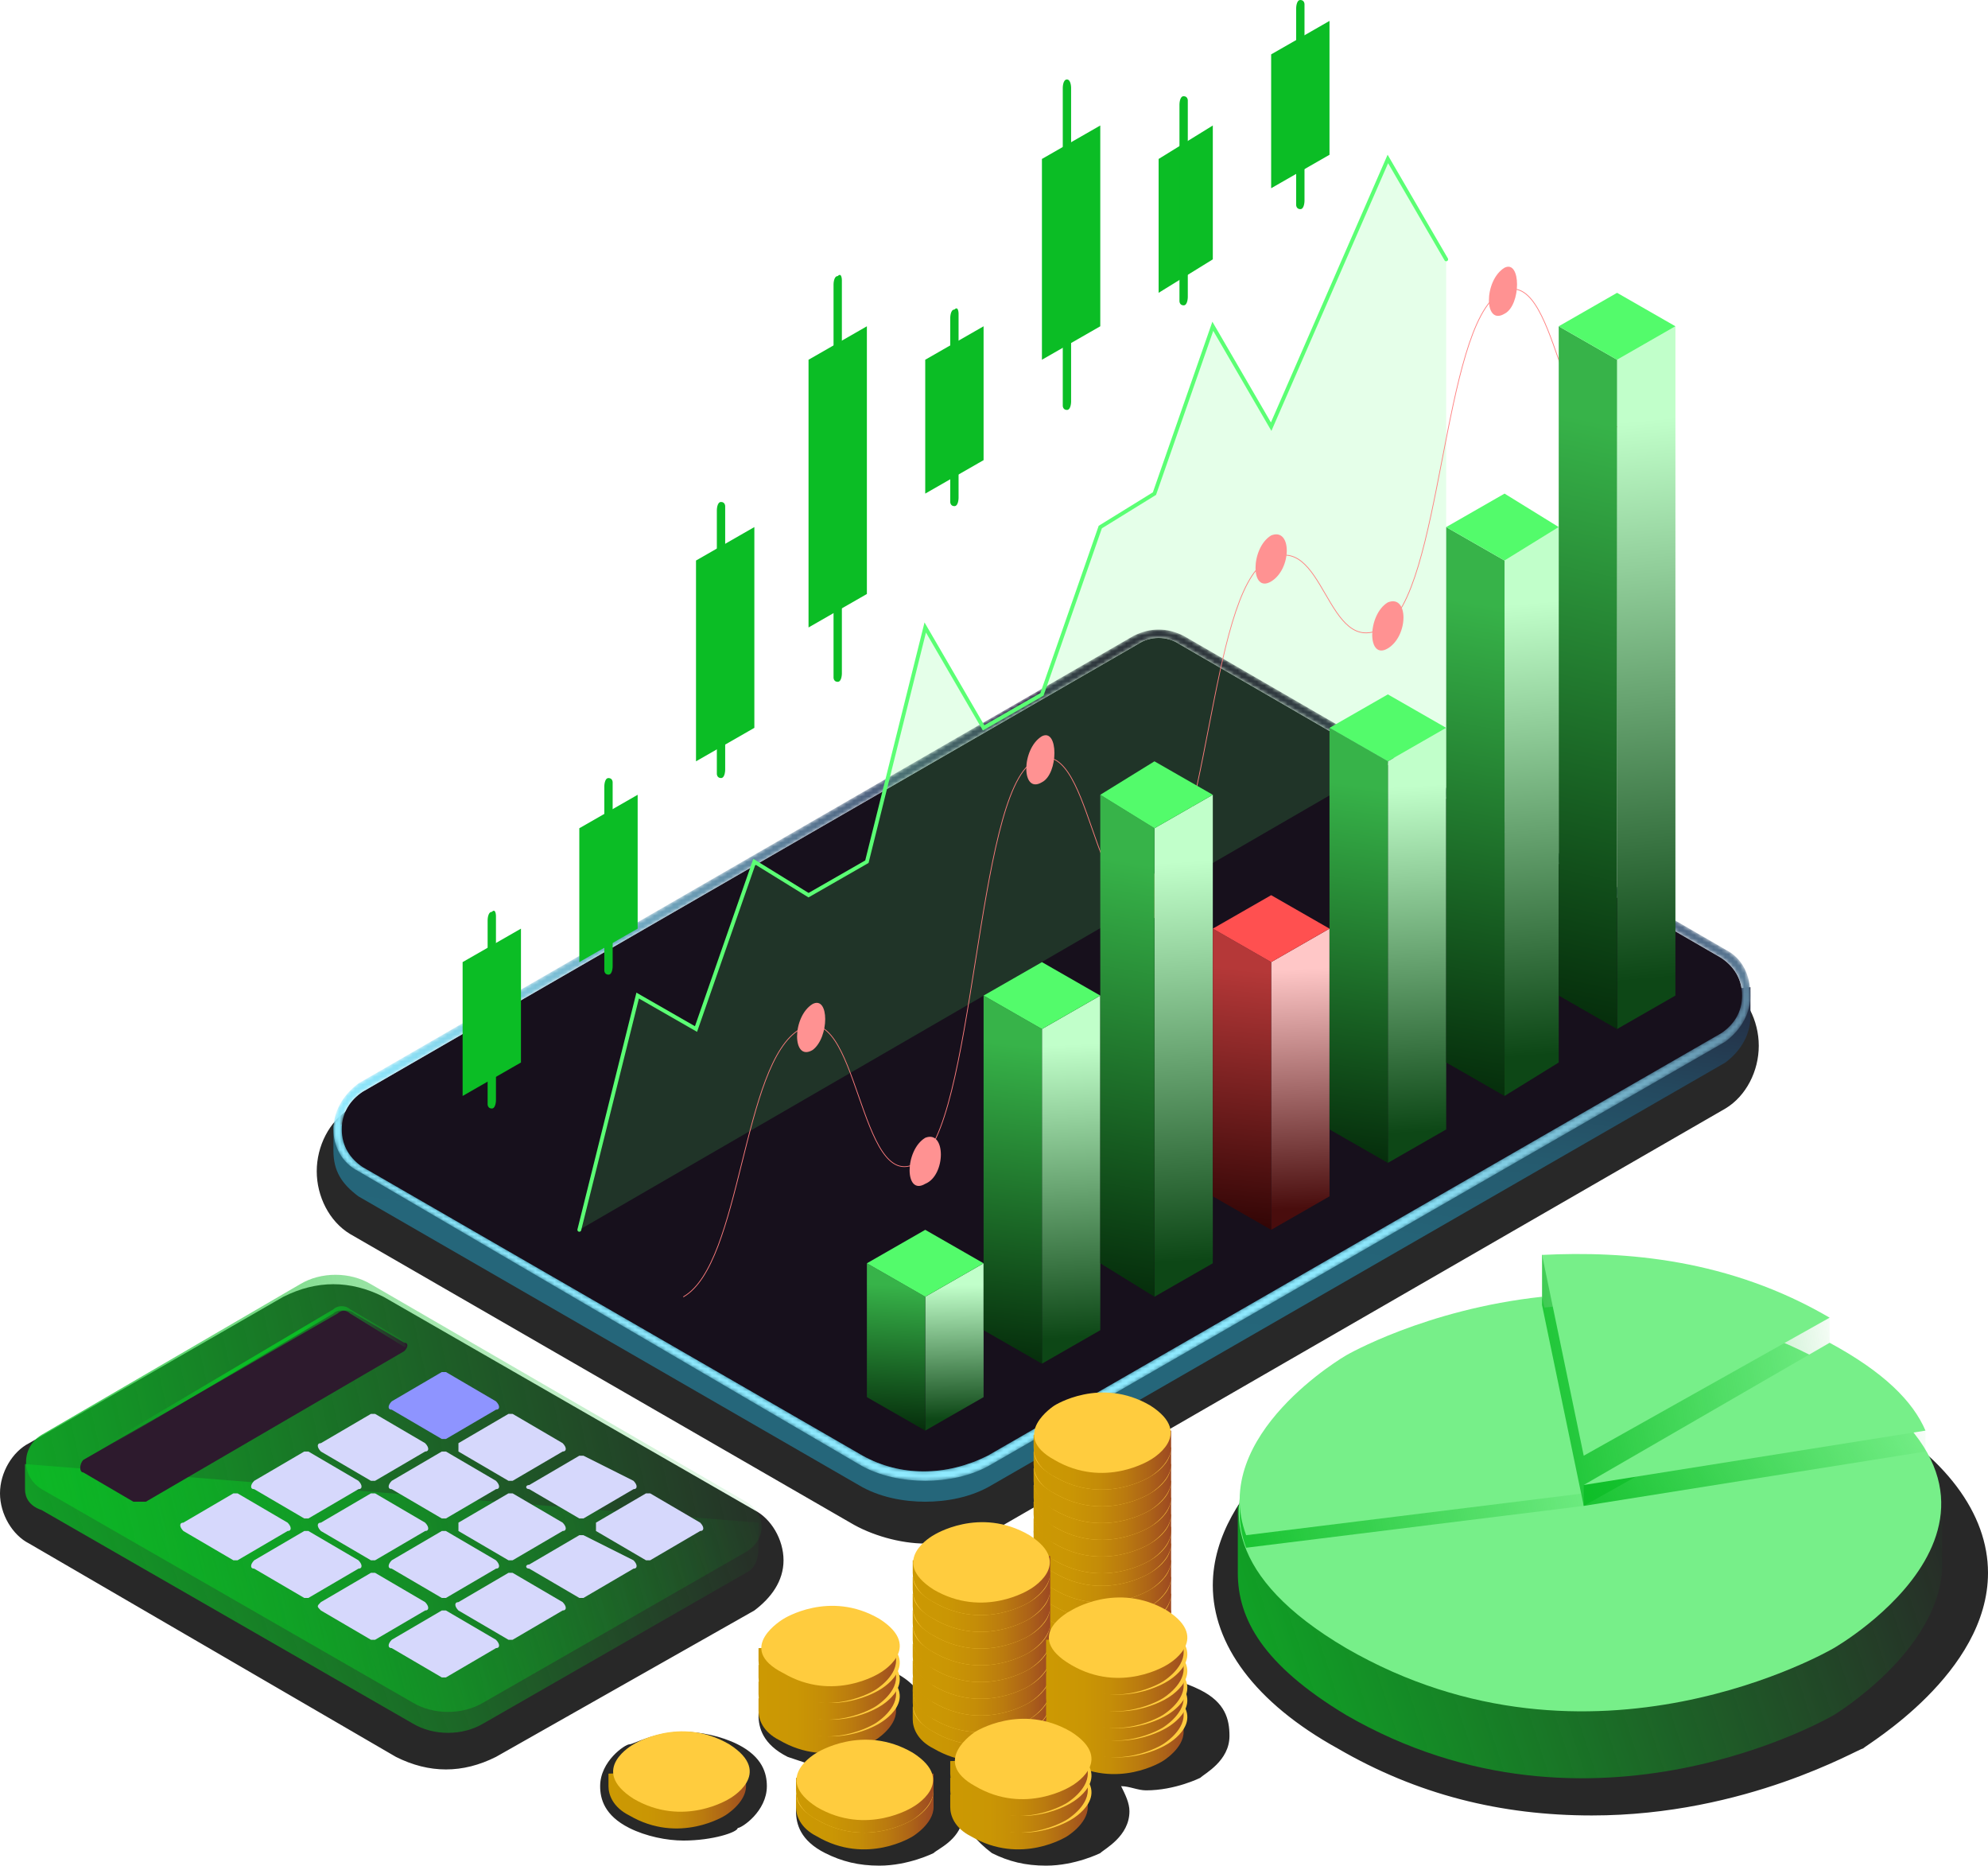 <svg width="518" height="486" fill="none" xmlns="http://www.w3.org/2000/svg"><g clip-path="url(#clip0_3313_24993)"><path d="M414.834 472.924c-23.891 0-45.61-5.449-66.243-17.435-21.719-11.987-32.578-27.242-32.578-42.498 0-26.152 31.492-44.677 32.578-45.767 1.086-1.089 31.493-17.435 70.587-17.435 23.891 0 45.61 5.449 66.243 17.435C507.14 379.211 518 394.466 518 409.722c0 26.153-31.493 44.677-32.579 45.767-1.086 0-30.406 17.435-70.587 17.435zm-298.637-11.987c-4.344 0-8.688-1.089-13.031-3.269L7.602 402.094C3.258 399.915 0 394.466 0 389.018s3.258-10.897 7.602-13.076l66.243-38.139c4.344-2.18 8.688-3.269 13.031-3.269 4.344 0 8.688 1.089 13.032 3.269l96.65 55.574c4.343 2.179 7.601 7.628 7.601 13.076s-3.258 9.807-7.601 13.076l-67.329 38.139c-4.344 2.18-8.688 3.269-13.032 3.269zm124.885-58.843c-6.516 0-14.118-2.179-19.547-5.448L91.22 321.457c-5.43-3.269-8.688-9.807-8.688-16.345 0-6.538 3.258-13.076 8.688-16.345L292.122 174.35c3.257-1.09 5.429-2.18 8.687-2.18 3.258 0 6.516 1.09 8.688 2.18l140.088 81.726c5.43 3.269 8.687 9.807 8.687 16.346 0 6.538-3.257 13.076-8.687 16.345L260.629 397.735c-5.43 3.27-11.946 4.359-19.547 4.359zm-62.986 77.368c-4.343 0-9.773-1.09-14.117-3.269-6.516-3.269-7.602-7.628-7.602-10.897 0-6.538 6.516-10.897 7.602-10.897 1.086 0 6.516-3.269 14.117-3.269 4.344 0 9.774 1.09 14.118 3.269 6.516 3.269 7.601 7.628 7.601 10.897 0 6.538-6.515 10.897-7.601 10.897 0 1.09-6.516 3.269-14.118 3.269zm134.659-39.229c-4.344-2.179-8.688-3.269-14.118-3.269-7.601 0-14.117 3.269-14.117 3.269-1.086 0-2.172 1.09-4.344 3.269-1.086-1.089-3.258-3.269-5.43-4.358-4.344-2.18-8.687-3.269-14.117-3.269-7.602 0-14.118 3.269-14.118 3.269-1.085 0-3.257 2.179-5.429 4.358-1.086-2.179-3.258-5.448-7.602-7.627-4.344-2.18-8.688-3.27-14.117-3.27-7.602 0-14.118 3.27-14.118 3.27-1.086 1.089-7.601 4.358-7.601 10.896 0 3.269 1.085 7.628 7.601 10.897l9.774 3.269c-1.086 1.09-7.602 4.359-7.602 10.897 0 3.269 1.086 7.628 7.602 10.897 4.344 2.179 8.687 3.269 14.117 3.269 7.602 0 14.118-3.269 14.118-3.269 1.086-1.09 6.515-3.269 7.601-8.717 1.086 2.179 3.258 5.448 7.602 8.717 4.344 2.179 8.688 3.269 14.117 3.269 7.602 0 14.118-3.269 14.118-3.269 1.086-1.09 7.601-4.359 7.601-10.897 0-2.179-1.086-4.359-2.171-6.538 2.171 0 4.343 1.09 6.515 1.09 7.602 0 14.118-3.269 14.118-3.269 1.086-1.09 7.601-4.359 7.601-10.897 0-4.359-1.086-8.718-7.601-11.987z" fill="#282828"/><path d="M506.055 389.018v19.614c-1.086 21.794-28.235 38.139-28.235 38.139s-62.986 37.049-127.057 0c-21.719-13.076-28.235-25.063-28.235-37.049v-17.435l183.527-3.269z" fill="url(#paint0_linear_3313_24993)"/><path d="M350.763 356.327s62.985-37.049 127.057 0c62.985 37.05 0 73.009 0 73.009s-62.986 37.05-127.057 0c-62.985-37.049 0-73.009 0-73.009z" fill="#77EF89"/><path d="M412.662 392.287L324.7 403.184c-9.773-26.153 26.063-46.857 26.063-46.857s20.633-11.986 51.04-15.255l10.859 51.215z" fill="url(#paint1_linear_3313_24993)"/><path d="M412.662 389.018L324.7 399.915c-9.773-26.153 26.063-46.857 26.063-46.857s20.633-11.986 51.04-15.255l10.859 51.215z" fill="#77EF89"/><path d="M476.734 343.251v13.076l-64.072 35.96-10.859-52.305v-13.076l74.931 16.345z" fill="url(#paint2_linear_3313_24993)"/><path d="M476.734 343.251l-64.072 35.96-10.859-52.305c21.719-1.09 48.868 1.09 74.931 16.345z" fill="#77EF89"/><path d="M501.711 378.121l-89.049 14.166v-5.448c33.665-13.076 84.705-18.525 89.049-14.166v5.448z" fill="url(#paint3_linear_3313_24993)"/><path d="M501.711 372.673l-89.049 14.166 64.072-37.05c14.117 7.628 21.719 15.256 24.977 22.884z" fill="#77EF89"/><path d="M10.86 393.377l96.649 55.574c5.43 3.269 13.032 3.269 18.462 0l68.415-39.229c2.172-1.09 3.258-3.269 3.258-6.538v-6.538L6.516 381.39v6.538c0 2.18 1.086 4.359 4.344 5.449z" fill="url(#paint4_linear_3313_24993)"/><path d="M10.86 387.928l96.649 55.574c5.43 3.269 13.032 3.269 18.462 0l68.415-39.229c5.43-3.269 5.43-9.807 0-13.076L96.65 334.534c-5.43-3.269-13.032-3.269-18.461 0l-67.33 39.228c-5.43 3.269-5.43 10.897 0 14.166z" fill="url(#paint5_linear_3313_24993)"/><path d="M47.782 398.825l13.031 7.628H61.9l13.032-7.628c1.086 0 1.086-1.09 0-2.179L61.9 389.018h-1.086l-13.031 7.628c-1.086 0-1.086 1.089 0 2.179zm18.461-10.897l13.032 7.628h1.086l13.031-7.628c1.086 0 1.086-1.089 0-2.179l-13.031-7.628h-1.086l-13.032 7.628c-1.086 1.09-1.086 2.179 0 2.179zm17.375-9.807l13.032 7.628h1.086l13.031-7.628c1.086 0 1.086-1.09 0-2.179l-13.031-7.628H96.65l-13.032 7.628c-1.085 0-1.085 1.089 0 2.179z" fill="#D6D8FC"/><path d="M102.08 367.224l13.031 7.628h1.086l13.032-7.628c1.086 0 1.086-1.09 0-2.179l-13.032-7.628h-1.086l-13.031 7.628c-1.086 1.089-1.086 2.179 0 2.179z" fill="#8E94FF"/><path d="M66.243 408.632l13.032 7.628h1.086l13.031-7.628c1.086 0 1.086-1.09 0-2.179l-13.031-7.628h-1.086l-13.032 7.628c-1.086 1.089-1.086 2.179 0 2.179zm17.375-9.807l13.032 7.628h1.086l13.031-7.628c1.086 0 1.086-1.09 0-2.179l-13.031-7.628H96.65l-13.032 7.628c-1.085 0-1.085 1.089 0 2.179zm18.462-10.897l13.031 7.628h1.086l13.032-7.628c1.086 0 1.086-1.089 0-2.179l-13.032-7.628h-1.086l-13.031 7.628c-1.086 1.09-1.086 2.179 0 2.179zm17.375-9.807l13.031 7.628h1.086l13.032-7.628c1.086 0 1.086-1.09 0-2.179l-13.032-7.628h-1.086l-13.031 7.628v2.179zm-35.837 41.408l13.032 7.628h1.086l13.031-7.628c1.086 0 1.086-1.09 0-2.179l-13.031-7.628H96.65l-13.032 7.628c-1.085 1.089-1.085 1.089 0 2.179zm18.462-10.897l13.031 7.628h1.086l13.032-7.628c1.086 0 1.086-1.09 0-2.179l-13.032-7.628h-1.086l-13.031 7.628c-1.086 1.089-1.086 2.179 0 2.179zm17.375-9.807l13.031 7.628h1.086l13.032-7.628c1.086 0 1.086-1.09 0-2.179l-13.032-7.628h-1.086l-13.031 7.628v2.179zm18.461-10.897l13.032 7.628h1.086l13.031-7.628c1.086 0 1.086-1.089 0-2.179l-13.031-6.538h-1.086l-13.032 7.628c-1.086 0-1.086 1.089 0 1.089zm-35.836 41.408l13.031 7.628h1.086l13.032-7.628c1.086 0 1.086-1.089 0-2.179l-13.032-7.628h-1.086l-13.031 7.628c-1.086 1.09-1.086 2.179 0 2.179zm17.375-9.807l13.031 7.628h1.086l13.032-7.628c1.086 0 1.086-1.09 0-2.179l-13.032-7.628h-1.086l-13.031 7.628c-1.086 0-1.086 1.089 0 2.179zm18.461-10.897l13.032 7.628h1.086l13.031-7.628c1.086 0 1.086-1.089 0-2.179l-13.031-6.538h-1.086l-13.032 7.628c-1.086 0-1.086 1.089 0 1.089zm17.375-9.807l13.032 7.628h1.086l13.031-7.628c1.086 0 1.086-1.09 0-2.179l-13.031-7.628h-1.086l-13.032 7.628v2.179z" fill="#D6D8FC"/><path d="M38.008 391.197l67.33-39.229c1.086-1.089 1.086-2.179 0-2.179l-13.032-7.628c-1.086-1.089-3.258-1.089-4.344 0L21.72 380.3c-1.086 1.09-1.086 3.269 0 3.269l13.032 7.628h3.257z" fill="#2D1A2D"/><path d="M105.338 350.879l-14.118-8.718c-1.086-1.089-3.258-1.089-4.344 0L20.633 381.39l-1.086 1.09c0-1.09 0-2.18 1.086-2.18l66.243-39.228c1.086-1.09 3.258-1.09 4.344 0l13.032 7.627c1.086 1.09 2.172 2.18 1.086 2.18z" fill="url(#paint6_linear_3313_24993)"/><path d="M241.082 391.197c-5.43 0-11.946-1.089-17.375-4.358L93.392 311.65c-4.344-3.269-6.516-6.538-6.516-11.986v-6.538l369.225-35.96v7.628c0 4.359-2.172 8.717-6.516 11.986L258.457 386.839c-5.43 3.269-11.945 4.358-17.375 4.358z" fill="url(#paint7_linear_3313_24993)"/><path d="M224.792 379.211c9.774 5.448 21.72 5.448 32.579 0l191.128-110.058c3.258-2.18 5.43-5.449 5.43-9.808 0-4.358-2.172-7.627-5.43-9.807l-141.174-81.726c-3.258-2.18-7.602-2.18-10.86 0L94.478 284.408c-3.258 2.18-5.43 5.449-5.43 9.807 0 4.359 2.172 7.628 5.43 9.808l130.314 75.188z" fill="#17101C"/><mask id="mask0_3313_24993" style="mask-type:alpha" maskUnits="userSpaceOnUse" x="86" y="163" width="371" height="223"><path d="M241.082 385.749c-5.43 0-11.946-1.09-17.375-4.359L93.392 305.112c-4.344-2.179-6.516-6.538-6.516-10.897 0-4.358 2.172-8.717 6.516-11.986L295.38 165.632c4.343-2.179 8.687-2.179 13.031 0l141.174 81.727c4.344 2.179 6.516 6.538 6.516 11.986 0 4.359-2.172 8.718-6.516 11.987L258.457 381.39c-5.43 3.269-11.945 4.359-17.375 4.359zm-16.29-6.538c9.774 5.448 21.72 5.448 32.579 0l191.128-110.058c3.258-2.18 5.43-5.449 5.43-9.808 0-4.358-2.172-7.627-5.43-9.807l-141.174-81.726c-3.258-2.18-7.602-2.18-10.86 0L94.478 284.408c-3.258 2.18-5.43 5.449-5.43 9.807 0 4.359 2.172 7.628 5.43 9.807l130.314 75.189z" fill="url(#paint8_linear_3313_24993)"/></mask><g mask="url(#mask0_3313_24993)"><path d="M241.082 385.749c-5.43 0-11.946-1.09-17.375-4.359L93.392 305.112c-4.344-2.179-6.516-6.538-6.516-10.897 0-4.358 2.172-8.717 6.516-11.986L295.38 165.632c4.343-2.179 8.687-2.179 13.031 0l141.174 81.727c4.344 2.179 6.516 6.538 6.516 11.986 0 4.359-2.172 8.718-6.516 11.987L258.457 381.39c-5.43 3.269-11.945 4.359-17.375 4.359zm-16.29-6.538c9.774 5.448 21.72 5.448 32.579 0l191.128-110.058c3.258-2.18 5.43-5.449 5.43-9.808 0-4.358-2.172-7.627-5.43-9.807l-141.174-81.726c-3.258-2.18-7.602-2.18-10.86 0L94.478 284.408c-3.258 2.18-5.43 5.449-5.43 9.807 0 4.359 2.172 7.628 5.43 9.807l130.314 75.189z" fill="url(#paint9_linear_3313_24993)"/></g><path opacity=".15" d="M150.948 320.368l15.203-61.023 15.203 8.718 15.204-43.588 14.117 8.718 15.203-8.718 15.204-61.022 15.203 26.152 15.204-8.717 15.203-43.588 14.117-8.717 15.204-43.588 15.203 26.153 30.407-69.74 15.203 26.152v122.045L150.948 320.368z" fill="#53FF6C"/><path d="M150.948 320.368l15.203-61.023 15.203 8.718 15.204-43.588 14.117 8.718 15.203-8.718 15.204-61.022 15.203 26.152 15.204-8.717 15.203-43.588 14.117-8.717 15.204-43.588 15.203 26.153 30.407-69.74 15.203 26.152" stroke="#5BFF74" stroke-miterlimit="10" stroke-linecap="round"/><path d="M421.35 111.148c-15.203 8.717-15.203-43.587-30.407-34.87-15.203 8.718-15.203 78.457-30.406 87.175-15.204 8.717-15.204-26.153-30.407-17.435-15.203 8.717-15.203 78.457-30.407 87.175-15.203 8.717-15.203-43.588-30.406-34.87-15.204 8.717-15.204 95.892-30.407 104.61-15.203 8.717-15.203-43.588-30.407-34.87-15.203 8.717-15.203 61.022-30.407 69.74" stroke="#FF7E7E" stroke-width=".194" stroke-miterlimit="10" stroke-linecap="round"/><path d="M211.761 273.511c-5.43 3.269-5.43-8.717 0-11.986 4.344-2.18 4.344 8.717 0 11.986zm29.321 34.87c-5.43 3.269-5.43-8.717 0-11.986 5.43-2.18 5.43 9.807 0 11.986zm30.406-104.61c-5.429 3.269-5.429-8.717 0-11.986 4.344-2.18 4.344 9.807 0 11.986zm30.407 34.87c-5.43 3.269-5.43-8.717 0-11.986 4.344-2.18 4.344 9.807 0 11.986zm29.321-87.175c-5.43 3.269-5.43-8.717 0-11.986 5.43-2.18 5.43 8.717 0 11.986zm30.407 17.435c-5.43 3.27-5.43-8.717 0-11.986 5.429-2.179 5.429 8.717 0 11.986zm30.406-87.174c-5.429 3.269-5.429-8.718 0-11.987 4.344-2.18 4.344 9.807 0 11.987z" fill="#FF9292"/><path d="M241.082 337.803l15.203-8.718v34.87l-15.203 8.718v-34.87z" fill="url(#paint10_linear_3313_24993)"/><path d="M271.489 268.063l15.203-8.718v87.175l-15.203 8.718v-87.175z" fill="url(#paint11_linear_3313_24993)"/><path d="M300.809 215.758l15.204-8.717v122.044l-15.204 8.718V215.758z" fill="url(#paint12_linear_3313_24993)"/><path d="M331.216 250.628l15.203-8.718v69.74l-15.203 8.718v-69.74z" fill="url(#paint13_linear_3313_24993)"/><path d="M361.623 198.323l15.203-8.718v104.61l-15.203 8.718v-104.61z" fill="url(#paint14_linear_3313_24993)"/><path d="M392.029 146.018l14.118-8.717V276.78l-14.118 8.718v-139.48z" fill="url(#paint15_linear_3313_24993)"/><path d="M421.35 93.713l15.203-8.717v174.349l-15.203 8.718V93.713z" fill="url(#paint16_linear_3313_24993)"/><path d="M241.082 337.803v34.87l-15.204-8.718v-34.87l15.204 8.718z" fill="url(#paint17_linear_3313_24993)"/><path d="M256.285 346.52v-87.175l15.204 8.718v87.175l-15.204-8.718z" fill="url(#paint18_linear_3313_24993)"/><path d="M300.809 337.803l-14.117-8.718V207.041l14.117 8.717v122.045z" fill="url(#paint19_linear_3313_24993)"/><path d="M316.013 241.91l15.203 8.718v69.74l-15.203-8.718v-69.74z" fill="url(#paint20_linear_3313_24993)"/><path d="M346.419 294.215l15.204 8.718v-104.61l-15.204-8.718v104.61z" fill="url(#paint21_linear_3313_24993)"/><path d="M392.029 285.498l-15.203-8.718V137.301l15.203 8.717v139.48z" fill="url(#paint22_linear_3313_24993)"/><path d="M421.35 268.063l-15.203-8.718V84.995l15.203 8.718v174.35z" fill="url(#paint23_linear_3313_24993)"/><path d="M225.878 329.085l15.204 8.718 15.203-8.718-15.203-8.717-15.204 8.717zm30.407-69.74l15.204 8.718 15.203-8.718-15.203-8.717-15.204 8.717zm30.407-52.305l14.117 8.718 15.204-8.718-15.204-8.717-14.117 8.717z" fill="#53FB6B"/><path d="M316.013 241.91l15.203 8.718 15.203-8.718-15.203-8.717-15.203 8.717z" fill="#FF5050"/><path d="M346.419 189.605l15.204 8.718 15.203-8.718-15.203-8.717-15.204 8.717zm30.407-52.305l15.203-8.717 14.118 8.717-14.118 8.718-15.203-8.718zm29.321-52.304l15.203 8.717 15.203-8.717-15.203-8.718-15.203 8.718z" fill="#53FB6B"/><path d="M120.541 285.498v-34.87l15.203-8.718v34.87l-15.203 8.718z" fill="#0BBD25"/><path d="M129.229 238.641v47.946s0 2.18-1.086 2.18-1.086-1.09-1.086-1.09v-47.946s0-2.18 1.086-2.18c1.086-1.089 1.086 1.09 1.086 1.09zm21.719 11.987v-34.87l15.203-8.718v34.87l-15.203 8.718z" fill="#0BBD25"/><path d="M159.635 203.771v47.947s0 2.179-1.086 2.179-1.086-1.09-1.086-1.09v-47.946s0-2.179 1.086-2.179 1.086 1.089 1.086 1.089zm21.719-5.448v-52.305l15.204-8.717v52.304l-15.204 8.718z" fill="#0BBD25"/><path d="M188.956 131.852v68.65s0 2.18-1.086 2.18-1.086-1.09-1.086-1.09v-68.65s0-2.18 1.086-2.18 1.086 1.09 1.086 1.09zm21.719 31.601v-69.74l15.203-8.717v69.74l-15.203 8.717z" fill="#0BBD25"/><path d="M219.363 73.01v102.43s0 2.179-1.086 2.179-1.086-1.09-1.086-1.09V74.099s0-2.18 1.086-2.18c1.086-1.09 1.086 1.09 1.086 1.09zm21.719 20.703v34.87l15.203-8.717v-34.87l-15.203 8.717z" fill="#0BBD25"/><path d="M249.769 81.726v47.947s0 2.179-1.086 2.179c-1.085 0-1.085-1.09-1.085-1.09V82.816s0-2.18 1.085-2.18c1.086-1.089 1.086 1.09 1.086 1.09zm21.72 11.987V41.408l15.203-8.717v52.305l-15.203 8.717z" fill="#0BBD25"/><path d="M279.09 22.884v81.726s0 2.179-1.086 2.179-1.086-1.089-1.086-1.089V22.883s0-2.179 1.086-2.179 1.086 2.18 1.086 2.18zm22.805 18.524l14.118-8.717v34.87l-14.118 8.717v-34.87z" fill="#0BBD25"/><path d="M309.497 26.152v51.216s0 2.18-1.086 2.18-1.086-1.09-1.086-1.09V27.241s0-2.18 1.086-2.18 1.086 1.09 1.086 1.09zm21.719 22.884v-34.87l15.203-8.718v34.87l-15.203 8.718z" fill="#0BBD25"/><path d="M339.904 1.09v51.215s0 2.18-1.086 2.18-1.086-1.09-1.086-1.09V2.179s0-2.179 1.086-2.179 1.086 1.09 1.086 1.09z" fill="#0BBD25"/><path d="M305.153 431.516v4.358c0 4.359-5.43 7.628-5.43 7.628s-11.945 7.628-24.977 0c-4.343-2.179-5.429-5.448-5.429-7.628v-3.269l35.836-1.089z" fill="url(#paint24_linear_3313_24993)"/><path d="M274.746 426.067s11.945-7.628 24.977 0c11.945 7.628 0 14.166 0 14.166s-11.946 7.628-24.977 0c-11.946-7.628 0-14.166 0-14.166z" fill="#FFCC3E"/><path d="M305.153 428.247v4.358c0 4.359-5.43 7.628-5.43 7.628s-11.945 7.628-24.977 0c-4.343-2.179-5.429-5.448-5.429-7.628v-3.269l35.836-1.089z" fill="url(#paint25_linear_3313_24993)"/><path d="M274.746 421.708s11.945-7.627 24.977 0c11.945 7.628 0 14.166 0 14.166s-11.946 7.628-24.977 0c-11.946-7.627 0-14.166 0-14.166z" fill="#FFCC3E"/><path d="M305.153 423.888v4.359c0 4.358-5.43 7.627-5.43 7.627s-11.945 7.628-24.977 0c-4.343-2.179-5.429-5.448-5.429-7.627v-3.269l35.836-1.09z" fill="url(#paint26_linear_3313_24993)"/><path d="M274.746 417.35s11.945-7.628 24.977 0c11.945 7.628 0 14.166 0 14.166s-11.946 7.628-24.977 0c-11.946-7.628 0-14.166 0-14.166z" fill="#FFCC3E"/><path d="M305.153 419.529v4.359c0 4.359-5.43 7.628-5.43 7.628s-11.945 7.627-24.977 0c-4.343-2.18-5.429-5.449-5.429-7.628v-3.269l35.836-1.09z" fill="url(#paint27_linear_3313_24993)"/><path d="M274.746 412.991s11.945-7.628 24.977 0c11.945 7.628 0 14.166 0 14.166s-11.946 7.628-24.977 0c-11.946-7.628 0-14.166 0-14.166z" fill="#FFCC3E"/><path d="M305.153 415.17v4.359c0 4.359-5.43 7.628-5.43 7.628s-11.945 7.628-24.977 0c-4.343-2.179-5.429-5.448-5.429-7.628v-3.269l35.836-1.09z" fill="url(#paint28_linear_3313_24993)"/><path d="M274.746 408.632s11.945-7.627 24.977 0c11.945 7.628 0 14.166 0 14.166s-11.946 7.628-24.977 0c-11.946-6.538 0-14.166 0-14.166z" fill="#FFCC3E"/><path d="M305.153 410.812v4.358c0 4.359-5.43 7.628-5.43 7.628s-11.945 7.628-24.977 0c-4.343-2.179-5.429-5.448-5.429-7.628v-3.269l35.836-1.089z" fill="url(#paint29_linear_3313_24993)"/><path d="M274.746 404.273s11.945-7.627 24.977 0c11.945 7.628 0 14.166 0 14.166s-11.946 7.628-24.977 0c-11.946-6.538 0-14.166 0-14.166z" fill="#FFCC3E"/><path d="M305.153 406.453v4.359c0 4.358-5.43 7.627-5.43 7.627s-11.945 7.628-24.977 0c-4.343-2.179-5.429-5.448-5.429-7.627v-3.269l35.836-1.09z" fill="url(#paint30_linear_3313_24993)"/><path d="M274.746 399.915s11.945-7.628 24.977 0c11.945 7.628 0 14.166 0 14.166s-11.946 7.628-24.977 0c-11.946-6.538 0-14.166 0-14.166z" fill="#FFCC3E"/><path d="M305.153 402.094v4.359c0 4.359-5.43 7.628-5.43 7.628s-11.945 7.628-24.977 0c-4.343-2.18-5.429-5.449-5.429-7.628v-3.269l35.836-1.09z" fill="url(#paint31_linear_3313_24993)"/><path d="M274.746 395.556s11.945-7.628 24.977 0c11.945 7.628 0 14.166 0 14.166s-11.946 7.628-24.977 0c-11.946-6.538 0-14.166 0-14.166z" fill="#FFCC3E"/><path d="M305.153 397.736v4.358c0 4.359-5.43 7.628-5.43 7.628s-11.945 7.628-24.977 0c-4.343-2.179-5.429-5.448-5.429-7.628v-3.269l35.836-1.089z" fill="url(#paint32_linear_3313_24993)"/><path d="M274.746 392.287s11.945-7.628 24.977 0c11.945 7.628 0 14.166 0 14.166s-11.946 7.628-24.977 0c-11.946-7.628 0-14.166 0-14.166z" fill="#FFCC3E"/><path d="M305.153 394.466v4.359c0 4.359-5.43 7.628-5.43 7.628s-11.945 7.628-24.977 0c-4.343-2.18-5.429-5.449-5.429-7.628v-3.269l35.836-1.09z" fill="url(#paint33_linear_3313_24993)"/><path d="M274.746 387.928s11.945-7.628 24.977 0c11.945 7.628 0 14.166 0 14.166s-11.946 7.628-24.977 0c-11.946-7.628 0-14.166 0-14.166z" fill="#FFCC3E"/><path d="M305.153 390.108v4.358c0 4.359-5.43 7.628-5.43 7.628s-11.945 7.628-24.977 0c-4.343-2.179-5.429-5.448-5.429-7.628v-3.269l35.836-1.089z" fill="url(#paint34_linear_3313_24993)"/><path d="M274.746 383.57s11.945-7.628 24.977 0c11.945 7.627 0 14.165 0 14.165s-11.946 7.628-24.977 0c-11.946-7.627 0-14.165 0-14.165z" fill="#FFCC3E"/><path d="M305.153 385.749v4.358c0 4.359-5.43 7.628-5.43 7.628s-11.945 7.628-24.977 0c-4.343-2.179-5.429-5.448-5.429-7.628v-3.269l35.836-1.089z" fill="url(#paint35_linear_3313_24993)"/><path d="M274.746 379.211s11.945-7.628 24.977 0c11.945 7.627 0 14.166 0 14.166s-11.946 7.627-24.977 0c-11.946-7.628 0-14.166 0-14.166z" fill="#FFCC3E"/><path d="M305.153 381.39v4.359c0 4.359-5.43 7.628-5.43 7.628s-11.945 7.627-24.977 0c-4.343-2.18-5.429-5.449-5.429-7.628v-3.269l35.836-1.09z" fill="url(#paint36_linear_3313_24993)"/><path d="M274.746 374.852s11.945-7.628 24.977 0c11.945 7.628 0 14.166 0 14.166s-11.946 7.628-24.977 0c-11.946-6.538 0-14.166 0-14.166z" fill="#FFCC3E"/><path d="M305.153 377.031v4.359c0 4.359-5.43 7.628-5.43 7.628s-11.945 7.628-24.977 0c-4.343-2.18-5.429-5.449-5.429-7.628v-3.269l35.836-1.09z" fill="url(#paint37_linear_3313_24993)"/><path d="M274.746 370.493s11.945-7.628 24.977 0c11.945 7.628 0 14.166 0 14.166s-11.946 7.628-24.977 0c-11.946-6.538 0-14.166 0-14.166z" fill="#FFCC3E"/><path d="M305.153 372.673v4.358c0 4.359-5.43 7.628-5.43 7.628s-11.945 7.628-24.977 0c-4.343-2.179-5.429-5.448-5.429-7.628v-3.269l35.836-1.089z" fill="url(#paint38_linear_3313_24993)"/><path d="M274.746 366.135s11.945-7.628 24.977 0c11.945 7.627 0 14.165 0 14.165s-11.946 7.628-24.977 0c-11.946-6.538 0-14.165 0-14.165z" fill="#FFCC3E"/><path d="M233.48 441.323v4.359c0 4.358-5.43 7.627-5.43 7.627s-11.945 7.628-24.977 0c-4.343-2.179-5.429-5.448-5.429-7.627v-3.27l35.836-1.089z" fill="url(#paint39_linear_3313_24993)"/><path d="M204.159 434.785s11.946-7.628 24.977 0c11.946 7.627 0 14.166 0 14.166s-11.945 7.627-24.977 0c-13.031-7.628 0-14.166 0-14.166z" fill="#FFCC3E"/><path d="M233.48 436.964v4.359c0 4.359-5.43 7.628-5.43 7.628s-11.945 7.627-24.977 0c-4.343-2.18-5.429-5.449-5.429-7.628v-3.269l35.836-1.09z" fill="url(#paint40_linear_3313_24993)"/><path d="M204.159 430.426s11.946-7.628 24.977 0c11.946 7.628 0 14.166 0 14.166s-11.945 7.628-24.977 0c-13.031-7.628 0-14.166 0-14.166z" fill="#FFCC3E"/><path d="M233.48 432.605v4.359c0 4.359-5.43 7.628-5.43 7.628s-11.945 7.628-24.977 0c-4.343-2.18-5.429-5.449-5.429-7.628v-3.269l35.836-1.09z" fill="url(#paint41_linear_3313_24993)"/><path d="M204.159 426.067s11.946-7.628 24.977 0c11.946 7.628 0 14.166 0 14.166s-11.945 7.628-24.977 0c-13.031-6.538 0-14.166 0-14.166z" fill="#FFCC3E"/><path d="M233.48 428.247v4.358c0 4.359-5.43 7.628-5.43 7.628s-11.945 7.628-24.977 0c-4.343-2.179-5.429-5.448-5.429-7.628v-3.269l35.836-1.089z" fill="url(#paint42_linear_3313_24993)"/><path d="M204.159 421.708s11.946-7.627 24.977 0c11.946 7.628 0 14.166 0 14.166s-11.945 7.628-24.977 0c-13.031-6.538 0-14.166 0-14.166z" fill="#FFCC3E"/><path d="M273.66 443.502v4.359c0 4.359-5.429 7.628-5.429 7.628s-11.946 7.628-24.977 0c-4.344-2.18-5.43-5.449-5.43-7.628v-3.269l35.836-1.09z" fill="url(#paint43_linear_3313_24993)"/><path d="M243.253 436.964s11.946-7.628 24.977 0c11.946 7.628 0 14.166 0 14.166s-11.945 7.628-24.977 0c-11.945-6.538 0-14.166 0-14.166z" fill="#FFCC3E"/><path d="M273.66 439.144v4.358c0 4.359-5.429 7.628-5.429 7.628s-11.946 7.628-24.977 0c-4.344-2.179-5.43-5.448-5.43-7.628v-3.269l35.836-1.089z" fill="url(#paint44_linear_3313_24993)"/><path d="M243.253 433.695s11.946-7.628 24.977 0c11.946 7.628 0 14.166 0 14.166s-11.945 7.628-24.977 0c-11.945-7.628 0-14.166 0-14.166z" fill="#FFCC3E"/><path d="M273.66 435.875v4.358c0 4.359-5.429 7.628-5.429 7.628s-11.946 7.628-24.977 0c-4.344-2.179-5.43-5.448-5.43-7.628v-3.269l35.836-1.089z" fill="url(#paint45_linear_3313_24993)"/><path d="M243.253 429.336s11.946-7.627 24.977 0c11.946 7.628 0 14.166 0 14.166s-11.945 7.628-24.977 0c-11.945-7.627 0-14.166 0-14.166z" fill="#FFCC3E"/><path d="M273.66 431.516v4.358c0 4.359-5.429 7.628-5.429 7.628s-11.946 7.628-24.977 0c-4.344-2.179-5.43-5.448-5.43-7.628v-3.269l35.836-1.089z" fill="url(#paint46_linear_3313_24993)"/><path d="M243.253 424.978s11.946-7.628 24.977 0c11.946 7.627 0 14.165 0 14.165s-11.945 7.628-24.977 0c-11.945-7.627 0-14.165 0-14.165z" fill="#FFCC3E"/><path d="M273.66 427.157v4.359c0 4.358-5.429 7.628-5.429 7.628s-11.946 7.627-24.977 0c-4.344-2.18-5.43-5.449-5.43-7.628v-3.269l35.836-1.09z" fill="url(#paint47_linear_3313_24993)"/><path d="M243.253 420.619s11.946-7.628 24.977 0c11.946 7.628 0 14.166 0 14.166s-11.945 7.628-24.977 0c-11.945-7.628 0-14.166 0-14.166z" fill="#FFCC3E"/><path d="M273.66 422.798v4.359c0 4.359-5.429 7.628-5.429 7.628s-11.946 7.627-24.977 0c-4.344-2.18-5.43-5.449-5.43-7.628v-3.269l35.836-1.09z" fill="url(#paint48_linear_3313_24993)"/><path d="M243.253 416.26s11.946-7.628 24.977 0c11.946 7.628 0 14.166 0 14.166s-11.945 7.628-24.977 0c-11.945-6.538 0-14.166 0-14.166z" fill="#FFCC3E"/><path d="M273.66 418.439v4.359c0 4.359-5.429 7.628-5.429 7.628s-11.946 7.628-24.977 0c-4.344-2.179-5.43-5.448-5.43-7.628v-3.269l35.836-1.09z" fill="url(#paint49_linear_3313_24993)"/><path d="M243.253 411.901s11.946-7.627 24.977 0c11.946 7.628 0 14.166 0 14.166s-11.945 7.628-24.977 0c-11.945-6.538 0-14.166 0-14.166z" fill="#FFCC3E"/><path d="M273.66 414.081v4.359c0 4.358-5.429 7.627-5.429 7.627s-11.946 7.628-24.977 0c-4.344-2.179-5.43-5.448-5.43-7.627v-3.27l35.836-1.089z" fill="url(#paint50_linear_3313_24993)"/><path d="M243.253 407.543s11.946-7.628 24.977 0c11.946 7.628 0 14.166 0 14.166s-11.945 7.627-24.977 0c-11.945-6.538 0-14.166 0-14.166z" fill="#FFCC3E"/><path d="M273.66 409.722v4.359c0 4.358-5.429 7.627-5.429 7.627s-11.946 7.628-24.977 0c-4.344-2.179-5.43-5.448-5.43-7.627v-3.269l35.836-1.09z" fill="url(#paint51_linear_3313_24993)"/><path d="M243.253 403.184s11.946-7.628 24.977 0c11.946 7.628 0 14.166 0 14.166s-11.945 7.628-24.977 0c-11.945-6.538 0-14.166 0-14.166z" fill="#FFCC3E"/><path d="M273.66 405.363v4.359c0 4.359-5.429 7.628-5.429 7.628s-11.946 7.628-24.977 0c-4.344-2.18-5.43-5.449-5.43-7.628v-3.269l35.836-1.09z" fill="url(#paint52_linear_3313_24993)"/><path d="M243.253 399.915s11.946-7.628 24.977 0c11.946 7.628 0 14.166 0 14.166s-11.945 7.628-24.977 0c-11.945-7.628 0-14.166 0-14.166z" fill="#FFCC3E"/><path d="M308.411 446.771v4.359c0 4.359-5.43 7.628-5.43 7.628s-11.945 7.628-24.977 0c-4.344-2.18-5.43-5.449-5.43-7.628v-3.269l35.837-1.09z" fill="url(#paint53_linear_3313_24993)"/><path d="M279.09 440.233s11.946-7.628 24.977 0c11.946 7.628 0 14.166 0 14.166s-11.945 7.628-24.977 0c-13.031-6.538 0-14.166 0-14.166z" fill="#FFCC3E"/><path d="M308.411 442.412v4.359c0 4.359-5.43 7.628-5.43 7.628s-11.945 7.628-24.977 0c-4.344-2.179-5.43-5.449-5.43-7.628v-3.269l35.837-1.09z" fill="url(#paint54_linear_3313_24993)"/><path d="M279.09 435.874s11.946-7.628 24.977 0c11.946 7.628 0 14.166 0 14.166s-11.945 7.628-24.977 0c-13.031-6.538 0-14.166 0-14.166z" fill="#FFCC3E"/><path d="M308.411 438.054v4.358c0 4.359-5.43 7.628-5.43 7.628s-11.945 7.628-24.977 0c-4.344-2.179-5.43-5.448-5.43-7.628v-3.269l35.837-1.089z" fill="url(#paint55_linear_3313_24993)"/><path d="M279.09 432.605s11.946-7.628 24.977 0c11.946 7.628 0 14.166 0 14.166s-11.945 7.628-24.977 0c-13.031-7.628 0-14.166 0-14.166z" fill="#FFCC3E"/><path d="M308.411 434.785v4.358c0 4.359-5.43 7.628-5.43 7.628s-11.945 7.628-24.977 0c-4.344-2.179-5.43-5.448-5.43-7.628v-3.269l35.837-1.089z" fill="url(#paint56_linear_3313_24993)"/><path d="M279.09 428.247s11.946-7.628 24.977 0c11.946 7.627 0 14.165 0 14.165s-11.945 7.628-24.977 0c-13.031-7.627 0-14.165 0-14.165z" fill="#FFCC3E"/><path d="M308.411 430.426v4.359c0 4.358-5.43 7.627-5.43 7.627s-11.945 7.628-24.977 0c-4.344-2.179-5.43-5.448-5.43-7.627v-3.27l35.837-1.089z" fill="url(#paint57_linear_3313_24993)"/><path d="M279.09 423.888s11.946-7.628 24.977 0c11.946 7.627 0 14.166 0 14.166s-11.945 7.627-24.977 0c-13.031-7.628 0-14.166 0-14.166z" fill="#FFCC3E"/><path d="M308.411 426.067v4.359c0 4.359-5.43 7.628-5.43 7.628s-11.945 7.628-24.977 0c-4.344-2.18-5.43-5.449-5.43-7.628v-3.269l35.837-1.09z" fill="url(#paint58_linear_3313_24993)"/><path d="M279.09 419.529s11.946-7.628 24.977 0c11.946 7.628 0 14.166 0 14.166s-11.945 7.628-24.977 0c-13.031-7.628 0-14.166 0-14.166z" fill="#FFCC3E"/><path d="M283.434 466.386v4.359c0 4.358-5.43 7.627-5.43 7.627s-11.945 7.628-24.977 0c-4.344-2.179-5.429-5.448-5.429-7.627v-3.27l35.836-1.089z" fill="url(#paint59_linear_3313_24993)"/><path d="M254.113 459.848s11.946-7.628 24.977 0c11.946 7.627 0 14.166 0 14.166s-11.945 7.627-24.977 0c-11.945-7.628 0-14.166 0-14.166z" fill="#FFCC3E"/><path d="M283.434 462.027v4.359c0 4.358-5.43 7.627-5.43 7.627s-11.945 7.628-24.977 0c-4.344-2.179-5.429-5.448-5.429-7.627v-3.269l35.836-1.09z" fill="url(#paint60_linear_3313_24993)"/><path d="M254.113 455.489s11.946-7.628 24.977 0c11.946 7.628 0 14.166 0 14.166s-11.945 7.627-24.977 0c-11.945-7.628 0-14.166 0-14.166z" fill="#FFCC3E"/><path d="M283.434 457.668v4.359c0 4.359-5.43 7.628-5.43 7.628s-11.945 7.628-24.977 0c-4.344-2.18-5.429-5.449-5.429-7.628v-3.269l35.836-1.09z" fill="url(#paint61_linear_3313_24993)"/><path d="M254.113 451.13s11.946-7.628 24.977 0c11.946 7.628 0 14.166 0 14.166s-11.945 7.628-24.977 0c-11.945-6.538 0-14.166 0-14.166z" fill="#FFCC3E"/><path d="M243.254 466.385v4.359c0 4.359-5.43 7.628-5.43 7.628s-11.946 7.628-24.977 0c-4.344-2.179-5.43-5.448-5.43-7.628v-3.269l35.837-1.09z" fill="url(#paint62_linear_3313_24993)"/><path d="M212.846 459.847s11.946-7.627 24.977 0c11.946 7.628 0 14.166 0 14.166s-11.945 7.628-24.977 0c-11.945-6.538 0-14.166 0-14.166z" fill="#FFCC3E"/><path d="M243.254 462.027v4.359c0 4.358-5.43 7.627-5.43 7.627s-11.946 7.628-24.977 0c-4.344-2.179-5.43-5.448-5.43-7.627v-3.269l35.837-1.09z" fill="url(#paint63_linear_3313_24993)"/><path d="M212.846 456.578s11.946-7.627 24.977 0c11.946 7.628 0 14.166 0 14.166s-11.945 7.628-24.977 0c-11.945-7.628 0-14.166 0-14.166z" fill="#FFCC3E"/><path d="M194.386 460.937v4.359c0 4.359-5.43 7.628-5.43 7.628s-11.945 7.628-24.977 0c-4.344-2.18-5.43-5.449-5.43-7.628v-3.269l35.837-1.09z" fill="url(#paint64_linear_3313_24993)"/><path d="M165.065 454.399s11.946-7.628 24.977 0c11.946 7.628 0 14.166 0 14.166s-11.945 7.628-24.977 0c-11.945-7.628 0-14.166 0-14.166z" fill="#FFCC3E"/></g><defs><linearGradient id="paint0_linear_3313_24993" x1="292.343" y1="463.238" x2="511.171" y2="391.889" gradientUnits="userSpaceOnUse"><stop stop-color="#0BBD25"/><stop offset="1" stop-color="#0BBD25" stop-opacity="0"/></linearGradient><linearGradient id="paint1_linear_3313_24993" x1="308.266" y1="403.184" x2="422.392" y2="381.464" gradientUnits="userSpaceOnUse"><stop stop-color="#0BBD25"/><stop offset="1" stop-color="#0BBD25" stop-opacity="0"/></linearGradient><linearGradient id="paint2_linear_3313_24993" x1="389.479" y1="392.287" x2="486.114" y2="377.684" gradientUnits="userSpaceOnUse"><stop stop-color="#0BBD25"/><stop offset="1" stop-color="#0BBD25" stop-opacity="0"/></linearGradient><linearGradient id="paint3_linear_3313_24993" x1="398.016" y1="392.287" x2="487.691" y2="342.367" gradientUnits="userSpaceOnUse"><stop stop-color="#0BBD25"/><stop offset="1" stop-color="#0BBD25" stop-opacity="0"/></linearGradient><linearGradient id="paint4_linear_3313_24993" x1="-24.92" y1="451.403" x2="198.278" y2="371.06" gradientUnits="userSpaceOnUse"><stop stop-color="#0BBD25"/><stop offset="1" stop-color="#0BBD25" stop-opacity="0"/></linearGradient><linearGradient id="paint5_linear_3313_24993" x1="-24.738" y1="445.954" x2="216.227" y2="392.473" gradientUnits="userSpaceOnUse"><stop stop-color="#0BBD25"/><stop offset="1" stop-color="#0BBD25" stop-opacity="0"/></linearGradient><linearGradient id="paint6_linear_3313_24993" x1="105.841" y1="341.112" x2="25.449" y2="359.863" gradientUnits="userSpaceOnUse"><stop stop-color="#0BBD25" stop-opacity="0"/><stop offset=".344" stop-color="#0BBD25"/><stop offset=".594" stop-color="#0BBD25"/><stop offset="1" stop-color="#0BBD25" stop-opacity="0"/></linearGradient><linearGradient id="paint7_linear_3313_24993" x1="262.507" y1="341.358" x2="279.983" y2="219.973" gradientUnits="userSpaceOnUse"><stop stop-color="#25667A"/><stop offset=".274" stop-color="#256377"/><stop offset=".478" stop-color="#255A6E"/><stop offset=".659" stop-color="#24495F"/><stop offset=".826" stop-color="#243349"/><stop offset=".983" stop-color="#23162D"/></linearGradient><linearGradient id="paint8_linear_3313_24993" x1="265.821" y1="315.095" x2="290.145" y2="146.14" gradientUnits="userSpaceOnUse"><stop stop-color="#fff"/><stop offset=".072" stop-color="#F5F5F5"/><stop offset=".192" stop-color="#DBDBDB"/><stop offset=".346" stop-color="#B1B1B1"/><stop offset=".528" stop-color="#767676"/><stop offset=".731" stop-color="#2C2C2C"/><stop offset=".843"/></linearGradient><linearGradient id="paint9_linear_3313_24993" x1="265.821" y1="315.095" x2="290.145" y2="146.14" gradientUnits="userSpaceOnUse"><stop stop-color="#8FEAFF"/><stop offset=".081" stop-color="#8AE0F6"/><stop offset=".217" stop-color="#7EC6DD"/><stop offset=".392" stop-color="#699CB5"/><stop offset=".598" stop-color="#4D617E"/><stop offset=".828" stop-color="#291738"/><stop offset=".843" stop-color="#271233"/></linearGradient><linearGradient id="paint10_linear_3313_24993" x1="248.758" y1="334.869" x2="249.503" y2="369.581" gradientUnits="userSpaceOnUse"><stop stop-color="#C1FFCA"/><stop offset="1" stop-color="#0D4716"/></linearGradient><linearGradient id="paint11_linear_3313_24993" x1="279.164" y1="272.071" x2="282.765" y2="348.301" gradientUnits="userSpaceOnUse"><stop stop-color="#C1FFCA"/><stop offset="1" stop-color="#0D4716"/></linearGradient><linearGradient id="paint12_linear_3313_24993" x1="308.485" y1="224.393" x2="315.167" y2="328.145" gradientUnits="userSpaceOnUse"><stop stop-color="#C1FFCA"/><stop offset="1" stop-color="#0D4716"/></linearGradient><linearGradient id="paint13_linear_3313_24993" x1="338.892" y1="252.322" x2="341.304" y2="314.738" gradientUnits="userSpaceOnUse"><stop stop-color="#FFC7C7"/><stop offset="1" stop-color="#490D0D"/></linearGradient><linearGradient id="paint14_linear_3313_24993" x1="369.298" y1="204.644" x2="374.323" y2="294.655" gradientUnits="userSpaceOnUse"><stop stop-color="#C1FFCA"/><stop offset="1" stop-color="#0D4716"/></linearGradient><linearGradient id="paint15_linear_3313_24993" x1="399.157" y1="156.967" x2="408.381" y2="274.315" gradientUnits="userSpaceOnUse"><stop stop-color="#C1FFCA"/><stop offset="1" stop-color="#0D4716"/></linearGradient><linearGradient id="paint16_linear_3313_24993" x1="429.026" y1="109.289" x2="442.071" y2="253.968" gradientUnits="userSpaceOnUse"><stop stop-color="#C1FFCA"/><stop offset="1" stop-color="#0D4716"/></linearGradient><linearGradient id="paint17_linear_3313_24993" x1="233.554" y1="334.869" x2="231.569" y2="372.437" gradientUnits="userSpaceOnUse"><stop stop-color="#37B349"/><stop offset="1" stop-color="#052D0B"/></linearGradient><linearGradient id="paint18_linear_3313_24993" x1="263.961" y1="272.071" x2="254.454" y2="353.845" gradientUnits="userSpaceOnUse"><stop stop-color="#37B349"/><stop offset="1" stop-color="#052D0B"/></linearGradient><linearGradient id="paint19_linear_3313_24993" x1="293.819" y1="224.393" x2="275.071" y2="334.209" gradientUnits="userSpaceOnUse"><stop stop-color="#37B349"/><stop offset="1" stop-color="#052D0B"/></linearGradient><linearGradient id="paint20_linear_3313_24993" x1="323.688" y1="252.322" x2="317.296" y2="319.524" gradientUnits="userSpaceOnUse"><stop stop-color="#B53838"/><stop offset="1" stop-color="#310505"/></linearGradient><linearGradient id="paint21_linear_3313_24993" x1="354.095" y1="204.644" x2="340.887" y2="300.778" gradientUnits="userSpaceOnUse"><stop stop-color="#37B349"/><stop offset="1" stop-color="#052D0B"/></linearGradient><linearGradient id="paint22_linear_3313_24993" x1="384.502" y1="156.967" x2="362.209" y2="281.047" gradientUnits="userSpaceOnUse"><stop stop-color="#37B349"/><stop offset="1" stop-color="#052D0B"/></linearGradient><linearGradient id="paint23_linear_3313_24993" x1="413.823" y1="109.289" x2="380.355" y2="260.085" gradientUnits="userSpaceOnUse"><stop stop-color="#37B349"/><stop offset="1" stop-color="#052D0B"/></linearGradient><linearGradient id="paint24_linear_3313_24993" x1="269.294" y1="439.152" x2="304.693" y2="439.152" gradientUnits="userSpaceOnUse"><stop stop-color="#CC9903"/><stop offset=".261" stop-color="#CA9604"/><stop offset=".475" stop-color="#C48C08"/><stop offset=".673" stop-color="#BA7A0F"/><stop offset=".86" stop-color="#AC6218"/><stop offset="1" stop-color="#9E4B21"/></linearGradient><linearGradient id="paint25_linear_3313_24993" x1="269.294" y1="434.927" x2="304.693" y2="434.927" gradientUnits="userSpaceOnUse"><stop stop-color="#CC9903"/><stop offset=".261" stop-color="#CA9604"/><stop offset=".475" stop-color="#C48C08"/><stop offset=".673" stop-color="#BA7A0F"/><stop offset=".86" stop-color="#AC6218"/><stop offset="1" stop-color="#9E4B21"/></linearGradient><linearGradient id="paint26_linear_3313_24993" x1="269.294" y1="430.704" x2="304.693" y2="430.704" gradientUnits="userSpaceOnUse"><stop stop-color="#CC9903"/><stop offset=".261" stop-color="#CA9604"/><stop offset=".475" stop-color="#C48C08"/><stop offset=".673" stop-color="#BA7A0F"/><stop offset=".86" stop-color="#AC6218"/><stop offset="1" stop-color="#9E4B21"/></linearGradient><linearGradient id="paint27_linear_3313_24993" x1="269.294" y1="426.479" x2="304.693" y2="426.479" gradientUnits="userSpaceOnUse"><stop stop-color="#CC9903"/><stop offset=".261" stop-color="#CA9604"/><stop offset=".475" stop-color="#C48C08"/><stop offset=".673" stop-color="#BA7A0F"/><stop offset=".86" stop-color="#AC6218"/><stop offset="1" stop-color="#9E4B21"/></linearGradient><linearGradient id="paint28_linear_3313_24993" x1="269.294" y1="422.254" x2="304.693" y2="422.254" gradientUnits="userSpaceOnUse"><stop stop-color="#CC9903"/><stop offset=".261" stop-color="#CA9604"/><stop offset=".475" stop-color="#C48C08"/><stop offset=".673" stop-color="#BA7A0F"/><stop offset=".86" stop-color="#AC6218"/><stop offset="1" stop-color="#9E4B21"/></linearGradient><linearGradient id="paint29_linear_3313_24993" x1="269.294" y1="418.03" x2="304.693" y2="418.03" gradientUnits="userSpaceOnUse"><stop stop-color="#CC9903"/><stop offset=".261" stop-color="#CA9604"/><stop offset=".475" stop-color="#C48C08"/><stop offset=".673" stop-color="#BA7A0F"/><stop offset=".86" stop-color="#AC6218"/><stop offset="1" stop-color="#9E4B21"/></linearGradient><linearGradient id="paint30_linear_3313_24993" x1="269.294" y1="413.805" x2="304.693" y2="413.805" gradientUnits="userSpaceOnUse"><stop stop-color="#CC9903"/><stop offset=".261" stop-color="#CA9604"/><stop offset=".475" stop-color="#C48C08"/><stop offset=".673" stop-color="#BA7A0F"/><stop offset=".86" stop-color="#AC6218"/><stop offset="1" stop-color="#9E4B21"/></linearGradient><linearGradient id="paint31_linear_3313_24993" x1="269.294" y1="409.581" x2="304.693" y2="409.581" gradientUnits="userSpaceOnUse"><stop stop-color="#CC9903"/><stop offset=".261" stop-color="#CA9604"/><stop offset=".475" stop-color="#C48C08"/><stop offset=".673" stop-color="#BA7A0F"/><stop offset=".86" stop-color="#AC6218"/><stop offset="1" stop-color="#9E4B21"/></linearGradient><linearGradient id="paint32_linear_3313_24993" x1="269.294" y1="405.357" x2="304.693" y2="405.357" gradientUnits="userSpaceOnUse"><stop stop-color="#CC9903"/><stop offset=".261" stop-color="#CA9604"/><stop offset=".475" stop-color="#C48C08"/><stop offset=".673" stop-color="#BA7A0F"/><stop offset=".86" stop-color="#AC6218"/><stop offset="1" stop-color="#9E4B21"/></linearGradient><linearGradient id="paint33_linear_3313_24993" x1="269.294" y1="401.132" x2="304.693" y2="401.132" gradientUnits="userSpaceOnUse"><stop stop-color="#CC9903"/><stop offset=".261" stop-color="#CA9604"/><stop offset=".475" stop-color="#C48C08"/><stop offset=".673" stop-color="#BA7A0F"/><stop offset=".86" stop-color="#AC6218"/><stop offset="1" stop-color="#9E4B21"/></linearGradient><linearGradient id="paint34_linear_3313_24993" x1="269.294" y1="396.907" x2="304.693" y2="396.907" gradientUnits="userSpaceOnUse"><stop stop-color="#CC9903"/><stop offset=".261" stop-color="#CA9604"/><stop offset=".475" stop-color="#C48C08"/><stop offset=".673" stop-color="#BA7A0F"/><stop offset=".86" stop-color="#AC6218"/><stop offset="1" stop-color="#9E4B21"/></linearGradient><linearGradient id="paint35_linear_3313_24993" x1="269.294" y1="392.684" x2="304.693" y2="392.684" gradientUnits="userSpaceOnUse"><stop stop-color="#CC9903"/><stop offset=".261" stop-color="#CA9604"/><stop offset=".475" stop-color="#C48C08"/><stop offset=".673" stop-color="#BA7A0F"/><stop offset=".86" stop-color="#AC6218"/><stop offset="1" stop-color="#9E4B21"/></linearGradient><linearGradient id="paint36_linear_3313_24993" x1="269.294" y1="388.459" x2="304.693" y2="388.459" gradientUnits="userSpaceOnUse"><stop stop-color="#CC9903"/><stop offset=".261" stop-color="#CA9604"/><stop offset=".475" stop-color="#C48C08"/><stop offset=".673" stop-color="#BA7A0F"/><stop offset=".86" stop-color="#AC6218"/><stop offset="1" stop-color="#9E4B21"/></linearGradient><linearGradient id="paint37_linear_3313_24993" x1="269.294" y1="384.234" x2="304.693" y2="384.234" gradientUnits="userSpaceOnUse"><stop stop-color="#CC9903"/><stop offset=".261" stop-color="#CA9604"/><stop offset=".475" stop-color="#C48C08"/><stop offset=".673" stop-color="#BA7A0F"/><stop offset=".86" stop-color="#AC6218"/><stop offset="1" stop-color="#9E4B21"/></linearGradient><linearGradient id="paint38_linear_3313_24993" x1="269.294" y1="380.009" x2="304.693" y2="380.009" gradientUnits="userSpaceOnUse"><stop stop-color="#CC9903"/><stop offset=".261" stop-color="#CA9604"/><stop offset=".475" stop-color="#C48C08"/><stop offset=".673" stop-color="#BA7A0F"/><stop offset=".86" stop-color="#AC6218"/><stop offset="1" stop-color="#9E4B21"/></linearGradient><linearGradient id="paint39_linear_3313_24993" x1="198.354" y1="448.106" x2="233.753" y2="448.106" gradientUnits="userSpaceOnUse"><stop stop-color="#CC9903"/><stop offset=".261" stop-color="#CA9604"/><stop offset=".475" stop-color="#C48C08"/><stop offset=".673" stop-color="#BA7A0F"/><stop offset=".86" stop-color="#AC6218"/><stop offset="1" stop-color="#9E4B21"/></linearGradient><linearGradient id="paint40_linear_3313_24993" x1="198.354" y1="443.881" x2="233.753" y2="443.881" gradientUnits="userSpaceOnUse"><stop stop-color="#CC9903"/><stop offset=".261" stop-color="#CA9604"/><stop offset=".475" stop-color="#C48C08"/><stop offset=".673" stop-color="#BA7A0F"/><stop offset=".86" stop-color="#AC6218"/><stop offset="1" stop-color="#9E4B21"/></linearGradient><linearGradient id="paint41_linear_3313_24993" x1="198.354" y1="439.658" x2="233.753" y2="439.658" gradientUnits="userSpaceOnUse"><stop stop-color="#CC9903"/><stop offset=".261" stop-color="#CA9604"/><stop offset=".475" stop-color="#C48C08"/><stop offset=".673" stop-color="#BA7A0F"/><stop offset=".86" stop-color="#AC6218"/><stop offset="1" stop-color="#9E4B21"/></linearGradient><linearGradient id="paint42_linear_3313_24993" x1="198.354" y1="435.433" x2="233.753" y2="435.433" gradientUnits="userSpaceOnUse"><stop stop-color="#CC9903"/><stop offset=".261" stop-color="#CA9604"/><stop offset=".475" stop-color="#C48C08"/><stop offset=".673" stop-color="#BA7A0F"/><stop offset=".86" stop-color="#AC6218"/><stop offset="1" stop-color="#9E4B21"/></linearGradient><linearGradient id="paint43_linear_3313_24993" x1="237.766" y1="450.976" x2="273.166" y2="450.976" gradientUnits="userSpaceOnUse"><stop stop-color="#CC9903"/><stop offset=".261" stop-color="#CA9604"/><stop offset=".475" stop-color="#C48C08"/><stop offset=".673" stop-color="#BA7A0F"/><stop offset=".86" stop-color="#AC6218"/><stop offset="1" stop-color="#9E4B21"/></linearGradient><linearGradient id="paint44_linear_3313_24993" x1="237.766" y1="446.752" x2="273.166" y2="446.752" gradientUnits="userSpaceOnUse"><stop stop-color="#CC9903"/><stop offset=".261" stop-color="#CA9604"/><stop offset=".475" stop-color="#C48C08"/><stop offset=".673" stop-color="#BA7A0F"/><stop offset=".86" stop-color="#AC6218"/><stop offset="1" stop-color="#9E4B21"/></linearGradient><linearGradient id="paint45_linear_3313_24993" x1="237.766" y1="442.528" x2="273.166" y2="442.528" gradientUnits="userSpaceOnUse"><stop stop-color="#CC9903"/><stop offset=".261" stop-color="#CA9604"/><stop offset=".475" stop-color="#C48C08"/><stop offset=".673" stop-color="#BA7A0F"/><stop offset=".86" stop-color="#AC6218"/><stop offset="1" stop-color="#9E4B21"/></linearGradient><linearGradient id="paint46_linear_3313_24993" x1="237.766" y1="438.303" x2="273.166" y2="438.303" gradientUnits="userSpaceOnUse"><stop stop-color="#CC9903"/><stop offset=".261" stop-color="#CA9604"/><stop offset=".475" stop-color="#C48C08"/><stop offset=".673" stop-color="#BA7A0F"/><stop offset=".86" stop-color="#AC6218"/><stop offset="1" stop-color="#9E4B21"/></linearGradient><linearGradient id="paint47_linear_3313_24993" x1="237.766" y1="434.079" x2="273.166" y2="434.079" gradientUnits="userSpaceOnUse"><stop stop-color="#CC9903"/><stop offset=".261" stop-color="#CA9604"/><stop offset=".475" stop-color="#C48C08"/><stop offset=".673" stop-color="#BA7A0F"/><stop offset=".86" stop-color="#AC6218"/><stop offset="1" stop-color="#9E4B21"/></linearGradient><linearGradient id="paint48_linear_3313_24993" x1="237.766" y1="429.854" x2="273.166" y2="429.854" gradientUnits="userSpaceOnUse"><stop stop-color="#CC9903"/><stop offset=".261" stop-color="#CA9604"/><stop offset=".475" stop-color="#C48C08"/><stop offset=".673" stop-color="#BA7A0F"/><stop offset=".86" stop-color="#AC6218"/><stop offset="1" stop-color="#9E4B21"/></linearGradient><linearGradient id="paint49_linear_3313_24993" x1="237.766" y1="425.63" x2="273.166" y2="425.63" gradientUnits="userSpaceOnUse"><stop stop-color="#CC9903"/><stop offset=".261" stop-color="#CA9604"/><stop offset=".475" stop-color="#C48C08"/><stop offset=".673" stop-color="#BA7A0F"/><stop offset=".86" stop-color="#AC6218"/><stop offset="1" stop-color="#9E4B21"/></linearGradient><linearGradient id="paint50_linear_3313_24993" x1="237.766" y1="421.406" x2="273.166" y2="421.406" gradientUnits="userSpaceOnUse"><stop stop-color="#CC9903"/><stop offset=".261" stop-color="#CA9604"/><stop offset=".475" stop-color="#C48C08"/><stop offset=".673" stop-color="#BA7A0F"/><stop offset=".86" stop-color="#AC6218"/><stop offset="1" stop-color="#9E4B21"/></linearGradient><linearGradient id="paint51_linear_3313_24993" x1="237.766" y1="417.181" x2="273.166" y2="417.181" gradientUnits="userSpaceOnUse"><stop stop-color="#CC9903"/><stop offset=".261" stop-color="#CA9604"/><stop offset=".475" stop-color="#C48C08"/><stop offset=".673" stop-color="#BA7A0F"/><stop offset=".86" stop-color="#AC6218"/><stop offset="1" stop-color="#9E4B21"/></linearGradient><linearGradient id="paint52_linear_3313_24993" x1="237.766" y1="412.956" x2="273.166" y2="412.956" gradientUnits="userSpaceOnUse"><stop stop-color="#CC9903"/><stop offset=".261" stop-color="#CA9604"/><stop offset=".475" stop-color="#C48C08"/><stop offset=".673" stop-color="#BA7A0F"/><stop offset=".86" stop-color="#AC6218"/><stop offset="1" stop-color="#9E4B21"/></linearGradient><linearGradient id="paint53_linear_3313_24993" x1="273.173" y1="454.086" x2="308.573" y2="454.086" gradientUnits="userSpaceOnUse"><stop stop-color="#CC9903"/><stop offset=".261" stop-color="#CA9604"/><stop offset=".475" stop-color="#C48C08"/><stop offset=".673" stop-color="#BA7A0F"/><stop offset=".86" stop-color="#AC6218"/><stop offset="1" stop-color="#9E4B21"/></linearGradient><linearGradient id="paint54_linear_3313_24993" x1="273.173" y1="449.861" x2="308.573" y2="449.861" gradientUnits="userSpaceOnUse"><stop stop-color="#CC9903"/><stop offset=".261" stop-color="#CA9604"/><stop offset=".475" stop-color="#C48C08"/><stop offset=".673" stop-color="#BA7A0F"/><stop offset=".86" stop-color="#AC6218"/><stop offset="1" stop-color="#9E4B21"/></linearGradient><linearGradient id="paint55_linear_3313_24993" x1="273.173" y1="445.637" x2="308.573" y2="445.637" gradientUnits="userSpaceOnUse"><stop stop-color="#CC9903"/><stop offset=".261" stop-color="#CA9604"/><stop offset=".475" stop-color="#C48C08"/><stop offset=".673" stop-color="#BA7A0F"/><stop offset=".86" stop-color="#AC6218"/><stop offset="1" stop-color="#9E4B21"/></linearGradient><linearGradient id="paint56_linear_3313_24993" x1="273.173" y1="441.412" x2="308.573" y2="441.412" gradientUnits="userSpaceOnUse"><stop stop-color="#CC9903"/><stop offset=".261" stop-color="#CA9604"/><stop offset=".475" stop-color="#C48C08"/><stop offset=".673" stop-color="#BA7A0F"/><stop offset=".86" stop-color="#AC6218"/><stop offset="1" stop-color="#9E4B21"/></linearGradient><linearGradient id="paint57_linear_3313_24993" x1="273.173" y1="437.187" x2="308.573" y2="437.187" gradientUnits="userSpaceOnUse"><stop stop-color="#CC9903"/><stop offset=".261" stop-color="#CA9604"/><stop offset=".475" stop-color="#C48C08"/><stop offset=".673" stop-color="#BA7A0F"/><stop offset=".86" stop-color="#AC6218"/><stop offset="1" stop-color="#9E4B21"/></linearGradient><linearGradient id="paint58_linear_3313_24993" x1="273.173" y1="432.964" x2="308.573" y2="432.964" gradientUnits="userSpaceOnUse"><stop stop-color="#CC9903"/><stop offset=".261" stop-color="#CA9604"/><stop offset=".475" stop-color="#C48C08"/><stop offset=".673" stop-color="#BA7A0F"/><stop offset=".86" stop-color="#AC6218"/><stop offset="1" stop-color="#9E4B21"/></linearGradient><linearGradient id="paint59_linear_3313_24993" x1="248.541" y1="473.244" x2="283.94" y2="473.244" gradientUnits="userSpaceOnUse"><stop stop-color="#CC9903"/><stop offset=".261" stop-color="#CA9604"/><stop offset=".475" stop-color="#C48C08"/><stop offset=".673" stop-color="#BA7A0F"/><stop offset=".86" stop-color="#AC6218"/><stop offset="1" stop-color="#9E4B21"/></linearGradient><linearGradient id="paint60_linear_3313_24993" x1="248.541" y1="469.019" x2="283.94" y2="469.019" gradientUnits="userSpaceOnUse"><stop stop-color="#CC9903"/><stop offset=".261" stop-color="#CA9604"/><stop offset=".475" stop-color="#C48C08"/><stop offset=".673" stop-color="#BA7A0F"/><stop offset=".86" stop-color="#AC6218"/><stop offset="1" stop-color="#9E4B21"/></linearGradient><linearGradient id="paint61_linear_3313_24993" x1="248.541" y1="464.795" x2="283.94" y2="464.795" gradientUnits="userSpaceOnUse"><stop stop-color="#CC9903"/><stop offset=".261" stop-color="#CA9604"/><stop offset=".475" stop-color="#C48C08"/><stop offset=".673" stop-color="#BA7A0F"/><stop offset=".86" stop-color="#AC6218"/><stop offset="1" stop-color="#9E4B21"/></linearGradient><linearGradient id="paint62_linear_3313_24993" x1="207.325" y1="473.824" x2="242.725" y2="473.824" gradientUnits="userSpaceOnUse"><stop stop-color="#CC9903"/><stop offset=".261" stop-color="#CA9604"/><stop offset=".475" stop-color="#C48C08"/><stop offset=".673" stop-color="#BA7A0F"/><stop offset=".86" stop-color="#AC6218"/><stop offset="1" stop-color="#9E4B21"/></linearGradient><linearGradient id="paint63_linear_3313_24993" x1="207.325" y1="469.599" x2="242.725" y2="469.599" gradientUnits="userSpaceOnUse"><stop stop-color="#CC9903"/><stop offset=".261" stop-color="#CA9604"/><stop offset=".475" stop-color="#C48C08"/><stop offset=".673" stop-color="#BA7A0F"/><stop offset=".86" stop-color="#AC6218"/><stop offset="1" stop-color="#9E4B21"/></linearGradient><linearGradient id="paint64_linear_3313_24993" x1="159.505" y1="467.941" x2="194.904" y2="467.941" gradientUnits="userSpaceOnUse"><stop stop-color="#CC9903"/><stop offset=".261" stop-color="#CA9604"/><stop offset=".475" stop-color="#C48C08"/><stop offset=".673" stop-color="#BA7A0F"/><stop offset=".86" stop-color="#AC6218"/><stop offset="1" stop-color="#9E4B21"/></linearGradient><clipPath id="clip0_3313_24993"><path fill="#fff" d="M0 0h518v486H0z"/></clipPath></defs></svg>